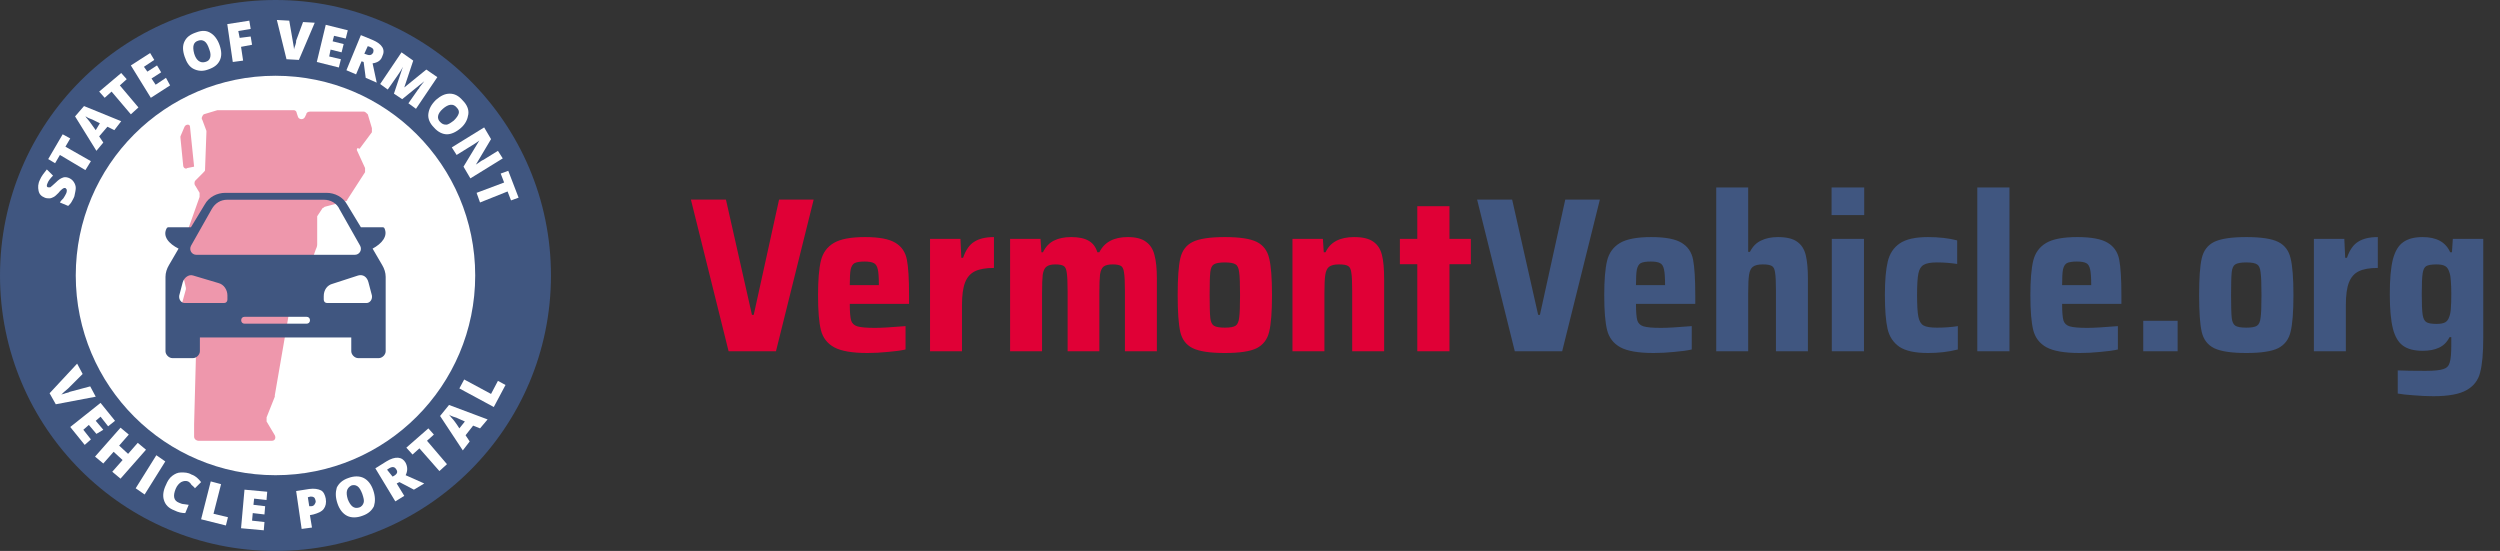 <svg width="363" height="80" viewBox="0 0 363 80" fill="none" xmlns="http://www.w3.org/2000/svg">
<rect x="0" y="0" width="363" height="80" fill="#333333" stroke="none"/>
<g clip-path="url(#clip0_168_2029)">
<path fill-rule="evenodd" clip-rule="evenodd" d="M40 80C17.909 80 0 62.091 0 40C0 17.909 17.909 0 40 0C62.091 0 80 17.909 80 40C80 62.091 62.091 80 40 80Z" fill="#405680"/>
<path fill-rule="evenodd" clip-rule="evenodd" d="M40 69C23.984 69 11 56.016 11 40C11 23.984 23.984 11 40 11C56.016 11 69 23.984 69 40C69 56.016 56.016 69 40 69Z" fill="white"/>
<path d="M31.56 16H42.681C42.879 16 43.078 16.2 43.078 16.4L43.277 17C43.475 17.4 44.071 17.4 44.27 17L44.468 16.6C44.468 16.4 44.667 16.2 45.064 16.2H52.809C53.007 16.2 53.206 16.4 53.404 16.6L54 18.6C54 18.8 54 19 54 19.2L52.213 21.6C51.816 21.4 51.816 21.6 51.816 21.8L53.007 24.4C53.007 24.6 53.007 24.8 53.007 25L50.425 29C50.425 29.2 50.227 29.2 50.227 29.2L47.248 30C47.05 30 47.05 30.2 46.851 30.2L46.057 31.4V35.4C46.057 35.6 46.057 35.8 45.858 36.2L43.872 41.8C43.872 41.8 43.872 42 43.674 42L42.482 43.2C42.482 43.2 42.284 43.4 42.284 43.6L39.901 57.4C39.901 57.4 39.901 57.4 39.901 57.6L38.709 60.6C38.709 60.8 38.709 61 38.709 61.2L39.901 63.2C40.099 63.6 39.901 64 39.504 64H28.78C28.582 64 28.184 63.8 28.184 63.4V61.6L28.582 46.8C28.582 46.6 28.582 46.4 28.383 46.4L27.986 45.8C27.787 45.6 27.39 45.6 27.192 45.8L26.993 46.2C26.993 46.4 26.794 46.4 26.596 46.4C26.199 46.4 26 46 26 45.6L26.993 42V41.8L26 37.4C26 37.2 26 37.2 26 37L28.979 28.6C28.979 28.4 28.979 28.2 28.979 28L28.383 27C28.184 26.8 28.184 26.4 28.383 26.2L29.575 25C29.773 24.8 29.773 24.8 29.773 24.6L29.972 19.2V19L29.376 17.4C29.177 17.2 29.376 16.8 29.575 16.6L31.56 16C31.362 16 31.362 16 31.56 16Z" fill="#EE97AC"/>
<path d="M26.794 18.4L26.199 19.8V20L26.596 24C26.596 24.4 26.993 24.6 27.192 24.4L28.184 24.2L27.589 18.4C27.589 18 26.993 18 26.794 18.4Z" fill="#EE97AC"/>
<path d="M55.501 38.5L54.102 36.1C55.401 35.4 56.4 34.3 55.8 33.1C55.7 33 55.6 33 55.6 33H52.403L50.405 29.7C49.806 28.6 48.607 28 47.408 28H32.721C31.522 28 30.323 28.6 29.724 29.7L27.726 33H24.429C24.429 33 24.329 33 24.229 33.1C23.529 34.3 24.529 35.4 25.927 36.1L24.529 38.5C24.229 39 24.029 39.6 24.029 40.2V51C24.029 51.5 24.529 52 25.028 52H28.026C28.525 52 29.024 51.5 29.024 51V49H51.005V51C51.005 51.5 51.504 52 52.004 52H55.001C55.501 52 56 51.5 56 51V40.2C56 39.6 55.8 39 55.501 38.5ZM27.726 35.7L30.723 30.4C31.223 29.5 32.022 29 33.021 29H47.008C48.007 29 48.907 29.5 49.306 30.4L52.303 35.7C52.603 36.3 52.203 37 51.504 37H28.525C27.826 37 27.426 36.3 27.726 35.7ZM33.021 43.5C33.021 43.8 32.821 44 32.521 44H26.826C26.327 44 25.927 43.5 26.027 42.9L26.527 41C26.727 40.3 27.426 39.8 28.026 40L31.722 41.1C32.521 41.3 33.021 42.1 33.021 42.9V43.5ZM44.511 47H35.519C35.219 47 35.019 46.8 35.019 46.5C35.019 46.2 35.219 46 35.519 46H44.511C44.81 46 45.01 46.2 45.01 46.5C45.01 46.8 44.81 47 44.511 47ZM53.203 44H47.508C47.208 44 47.008 43.8 47.008 43.5V43C47.008 42.1 47.508 41.4 48.307 41.2L52.004 40C52.703 39.8 53.303 40.2 53.502 41L54.002 42.9C54.102 43.5 53.702 44 53.203 44Z" fill="#405680"/>
<path d="M13.1 56.1L13.9 57.6L8.1 58.7L7.2 57.1L11.2 52.8L12 54.3L9.9 56.4C9.4 56.8 9.1 57.1 8.9 57.3C9.1 57.2 9.3 57.2 9.5 57.1C9.8 57 10 57 10.1 56.9L13.1 56.1Z" fill="white"/>
<path d="M12.3 64.6L10.2 62L14.6 58.5L16.7 61.1L15.7 61.9L14.6 60.5L13.9 61.1L15 62.4L14 63L12.9 61.7L12.1 62.4L13.2 63.8L12.3 64.6Z" fill="white"/>
<path d="M17.5 69.5L16.3 68.5L17.8 66.8L16.5 65.6L15 67.3L13.8 66.3L17.5 62.1L18.7 63.1L17.3 64.7L18.6 65.9L20 64.3L21.2 65.3L17.5 69.5Z" fill="white"/>
<path d="M19.7 70.9L22.7 66.1L24 67L21 71.8L19.7 70.9Z" fill="white"/>
<path d="M27.3 69.9C27 69.8 26.7 69.8 26.3 70C26 70.2 25.7 70.5 25.5 71C25.1 72 25.2 72.7 26 73C26.2 73.1 26.5 73.2 26.7 73.2C26.9 73.2 27.2 73.3 27.4 73.3L26.9 74.5C26.4 74.5 25.9 74.4 25.3 74.1C24.5 73.8 24 73.3 23.8 72.6C23.6 72 23.7 71.2 24.1 70.4C24.3 69.9 24.6 69.4 25 69.1C25.4 68.8 25.8 68.6 26.3 68.6C26.8 68.6 27.3 68.6 27.8 68.9C28.4 69.1 28.8 69.5 29.2 70L28.3 70.9C28.2 70.7 28 70.6 27.8 70.4C27.7 70.2 27.5 70 27.3 69.9Z" fill="white"/>
<path d="M29.2 75.4L30.6 69.9L32.1 70.3L31 74.6L33.1 75.1L32.8 76.3L29.2 75.4Z" fill="white"/>
<path d="M38.3 77L35 76.7L35.5 71.1L38.8 71.4L38.7 72.6L36.9 72.4L36.8 73.3L38.5 73.5L38.4 74.7L36.7 74.5L36.6 75.6L38.4 75.8L38.3 77Z" fill="white"/>
<path d="M47.3 72.4C47.4 73 47.3 73.5 47 73.9C46.7 74.3 46.2 74.5 45.5 74.7L45 74.8L45.3 76.6L43.8 76.8L43 71.3L44.9 71C45.6 70.9 46.2 71 46.6 71.2C47 71.4 47.2 71.9 47.3 72.4ZM44.9 73.5H45.2C45.4 73.5 45.6 73.4 45.7 73.2C45.8 73 45.9 72.9 45.8 72.6C45.7 72.2 45.5 72.1 45.1 72.1L44.7 72.2L44.9 73.5Z" fill="white"/>
<path d="M54.2 71.2C54.5 72.1 54.5 72.8 54.3 73.5C54 74.1 53.5 74.6 52.6 74.9C51.8 75.2 51 75.2 50.4 74.9C49.8 74.6 49.3 74 49 73.1C48.7 72.2 48.7 71.5 48.9 70.8C49.2 70.2 49.7 69.7 50.6 69.4C51.4 69.1 52.2 69.1 52.8 69.4C53.4 69.7 53.9 70.3 54.2 71.2ZM50.5 72.5C50.9 73.5 51.4 73.9 52.1 73.7C52.5 73.6 52.7 73.3 52.8 73C52.9 72.7 52.8 72.3 52.6 71.7C52.4 71.2 52.2 70.8 51.9 70.6C51.6 70.4 51.3 70.4 51 70.5C50.3 70.9 50.2 71.5 50.5 72.5Z" fill="white"/>
<path d="M57.6 70.2L58.7 72L57.4 72.8L54.5 68L56.1 67C57.4 66.2 58.4 66.3 58.9 67.2C59.2 67.8 59.2 68.4 58.9 69L61.6 70.2L60.1 71.1L58 70L57.6 70.2ZM57 69.2L57.2 69.1C57.7 68.8 57.8 68.5 57.5 68.1C57.3 67.8 57 67.7 56.5 68L56.2 68.2L57 69.2Z" fill="white"/>
<path d="M64.9 67.4L63.8 68.4L60.9 65.1L59.9 66L59 65L62.2 62.2L63 63.1L62 64L64.9 67.4Z" fill="white"/>
<path d="M69.7 62.2L68.7 61.8L67.6 63.2L68.2 64.1L67.2 65.4L63.9 60.4L65.2 58.8L70.8 60.9L69.7 62.2ZM67.5 61.2L66.6 60.8C66.4 60.7 66.2 60.6 65.8 60.5C65.5 60.4 65.3 60.3 65.2 60.2C65.3 60.3 65.4 60.5 65.6 60.7C65.8 60.9 66.2 61.4 66.7 62.2L67.5 61.2Z" fill="white"/>
<path d="M71.7 59.1L66.7 56.4L67.4 55.1L71.3 57.2L72.3 55.3L73.4 55.9L71.7 59.1Z" fill="white"/>
<path d="M9.9 25.8C10.2 25.9 10.5 26.1 10.7 26.4C10.9 26.7 11 27 11 27.3C11 27.6 10.9 28 10.8 28.5C10.7 28.8 10.5 29.1 10.4 29.3C10.3 29.5 10.1 29.7 9.9 29.9L8.7 29.4C8.8 29.2 9 29 9.2 28.8C9.4 28.5 9.5 28.3 9.6 28.1C9.7 27.9 9.7 27.7 9.7 27.6C9.7 27.5 9.6 27.4 9.5 27.3C9.4 27.3 9.4 27.3 9.3 27.3C9.2 27.3 9.2 27.4 9.1 27.4C9 27.5 8.8 27.6 8.5 28C8.2 28.3 8 28.5 7.8 28.6C7.6 28.7 7.4 28.8 7.2 28.8C7 28.8 6.7 28.8 6.5 28.7C6 28.5 5.7 28.2 5.6 27.7C5.5 27.2 5.5 26.7 5.8 26.1C6 25.6 6.4 25.1 6.8 24.6L7.7 25.5C7.3 25.9 7 26.3 6.9 26.6C6.8 26.8 6.8 26.9 6.8 27C6.8 27.1 6.9 27.2 7 27.2C7.1 27.2 7.2 27.2 7.3 27.2C7.4 27.1 7.7 26.9 8.1 26.5C8.5 26.1 8.8 25.9 9.1 25.8C9.3 25.7 9.6 25.7 9.9 25.8Z" fill="white"/>
<path d="M13.2 23.4L12.4 24.7L8.7 22.5L8 23.7L7 23.1L9.1 19.5L10.2 20.1L9.5 21.3L13.2 23.4Z" fill="white"/>
<path d="M16.6 18.9L15.6 18.4L14.4 19.8L15 20.7L14 21.9L10.9 16.9L12.2 15.4L17.6 17.6L16.6 18.9ZM14.5 17.9L13.7 17.5C13.5 17.4 13.3 17.3 13 17.2C12.7 17.1 12.5 16.9 12.4 16.9C12.5 17 12.6 17.2 12.8 17.4C13 17.6 13.3 18.1 13.9 18.9L14.5 17.9Z" fill="white"/>
<path d="M20.1 15.6L19 16.6L16.2 13.3L15.2 14.2L14.4 13.3L17.6 10.6L18.4 11.5L17.4 12.4L20.1 15.6Z" fill="white"/>
<path d="M24.7 12.4L21.9 14.2L19 9.5L21.8 7.7L22.4 8.7L20.9 9.7L21.4 10.4L22.8 9.5L23.4 10.5L22 11.4L22.6 12.3L24.1 11.3L24.7 12.4Z" fill="white"/>
<path d="M31.9 6.6C32.2 7.5 32.2 8.2 31.9 8.8C31.6 9.4 31.1 9.8 30.2 10.1C29.4 10.4 28.7 10.3 28.1 10C27.5 9.7 27.1 9.1 26.8 8.2C26.5 7.3 26.5 6.6 26.8 6C27.1 5.4 27.6 5 28.5 4.7C29.3 4.4 30 4.4 30.6 4.8C31.1 5.1 31.6 5.7 31.9 6.6ZM28.2 7.8C28.5 8.8 29.1 9.2 29.8 9C30.2 8.9 30.4 8.7 30.5 8.4C30.6 8.1 30.6 7.7 30.4 7.2C30.2 6.6 30 6.2 29.7 6C29.4 5.8 29.1 5.8 28.8 5.9C28.1 6.1 27.9 6.7 28.2 7.8Z" fill="white"/>
<path d="M35.3 8.8L33.8 9L33 3.5L36.2 3L36.4 4.2L34.6 4.5L34.8 5.5L36.4 5.3L36.6 6.5L35 6.8L35.3 8.8Z" fill="white"/>
<path d="M44 3.2L45.7 3.3L43.4 8.7L41.6 8.6L40.2 2.9L42 3L42.5 5.9C42.6 6.5 42.7 7 42.7 7.2C42.7 7 42.8 6.8 42.9 6.5C43 6.2 43 6.1 43 5.9L44 3.2Z" fill="white"/>
<path d="M49.2 9.8L46 9L47.3 3.6L50.5 4.4L50.2 5.6L48.5 5.2L48.3 6L49.9 6.4L49.6 7.6L48 7.2L47.8 8.2L49.5 8.6L49.2 9.8Z" fill="white"/>
<path d="M52.5 8.9L51.7 10.8L50.3 10.2L52.4 5.1L54.1 5.8C55.5 6.4 56 7.2 55.5 8.2C55.3 8.8 54.8 9.1 54.1 9.2L54.7 12L53.1 11.3L52.8 9L52.5 8.9ZM52.9 7.8L53.2 7.9C53.7 8.1 54 8 54.2 7.6C54.3 7.2 54.2 7 53.7 6.8L53.4 6.7L52.9 7.8Z" fill="white"/>
<path d="M57.2 13.6L58.5 9.7C58.2 10.3 57.9 10.7 57.7 11L56.3 13L55.2 12.2L58.3 7.6L60 8.8L58.7 12.7L61.9 10.1L63.5 11.2L60.4 15.8L59.3 15L60.7 13C60.8 12.9 60.9 12.8 60.9 12.7C61 12.6 61.2 12.3 61.6 11.8L58.4 14.4L57.2 13.6Z" fill="white"/>
<path d="M66.9 18.6C66.2 19.2 65.5 19.5 64.9 19.5C64.3 19.5 63.6 19.2 63 18.5C62.4 17.9 62.1 17.2 62.2 16.5C62.3 15.8 62.6 15.2 63.3 14.5C64 13.9 64.6 13.6 65.3 13.6C66 13.6 66.6 13.9 67.2 14.6C67.8 15.2 68.1 15.9 68 16.6C67.9 17.3 67.6 18 66.9 18.6ZM64.3 15.8C63.5 16.5 63.4 17.2 63.9 17.7C64.2 18 64.4 18.1 64.8 18.1C65.1 18.1 65.5 17.8 65.9 17.5C66.3 17.1 66.5 16.8 66.6 16.5C66.7 16.2 66.6 15.9 66.3 15.6C65.8 15 65.1 15.1 64.3 15.8Z" fill="white"/>
<path d="M68.3 25.9L67.3 24.2L69.6 20.4C69.1 20.8 68.7 21 68.4 21.2L66.3 22.5L65.6 21.4L70.3 18.5L71.3 20.2L69.1 23.9C69.6 23.6 69.9 23.3 70.2 23.2L72.3 21.9L73 23L68.3 25.9Z" fill="white"/>
<path d="M69.7 29.4L69.2 28L73.2 26.5L72.7 25.2L73.8 24.8L75.3 28.7L74.2 29.1L73.7 27.8L69.7 29.4Z" fill="white"/>
</g>
<path d="M105.792 51L100.32 28.984H105.408L109.184 45.72H109.44L113.12 28.984H118.144L112.672 51H105.792ZM131.996 44.12H123.388C123.388 45.272 123.452 46.072 123.58 46.52C123.708 46.947 124.007 47.235 124.476 47.384C124.967 47.533 125.82 47.608 127.036 47.608C127.953 47.608 129.436 47.523 131.484 47.352V50.744C130.844 50.893 130.001 51.011 128.956 51.096C127.932 51.203 126.929 51.256 125.948 51.256C123.751 51.256 122.14 50.979 121.116 50.424C120.113 49.869 119.473 49.037 119.196 47.928C118.919 46.819 118.78 45.133 118.78 42.872C118.78 40.653 118.919 38.979 119.196 37.848C119.473 36.717 120.092 35.864 121.052 35.288C122.012 34.712 123.527 34.424 125.596 34.424C127.644 34.424 129.116 34.701 130.012 35.256C130.908 35.789 131.463 36.6 131.676 37.688C131.889 38.776 131.996 40.504 131.996 42.872V44.12ZM125.532 37.976C124.871 37.976 124.391 38.051 124.092 38.2C123.815 38.349 123.623 38.659 123.516 39.128C123.431 39.576 123.388 40.333 123.388 41.4H127.612C127.612 40.312 127.559 39.544 127.452 39.096C127.345 38.627 127.153 38.328 126.876 38.2C126.599 38.051 126.151 37.976 125.532 37.976ZM135.041 34.68H139.457L139.585 37.432H139.841C140.225 36.301 140.769 35.523 141.473 35.096C142.177 34.648 143.126 34.424 144.321 34.424V38.904C143.147 38.904 142.23 39.064 141.569 39.384C140.907 39.704 140.427 40.248 140.129 41.016C139.83 41.784 139.681 42.861 139.681 44.248V51H135.041V34.68ZM163.338 42.264C163.338 40.984 163.295 40.088 163.21 39.576C163.146 39.064 162.996 38.744 162.762 38.616C162.527 38.467 162.122 38.392 161.546 38.392C160.948 38.392 160.511 38.499 160.234 38.712C159.978 38.925 159.807 39.309 159.722 39.864C159.658 40.419 159.626 41.315 159.626 42.552V51H155.018V42.264C155.018 40.984 154.975 40.088 154.89 39.576C154.826 39.064 154.676 38.744 154.442 38.616C154.207 38.467 153.802 38.392 153.226 38.392C152.628 38.392 152.191 38.509 151.914 38.744C151.658 38.957 151.487 39.341 151.402 39.896C151.338 40.429 151.306 41.315 151.306 42.552V51H146.666V34.68H151.082L151.21 36.632H151.434C151.818 35.843 152.351 35.277 153.034 34.936C153.716 34.595 154.548 34.424 155.53 34.424C156.639 34.424 157.492 34.605 158.09 34.968C158.687 35.309 159.103 35.864 159.338 36.632H159.626C160.351 35.16 161.727 34.424 163.753 34.424C164.906 34.424 165.78 34.648 166.378 35.096C166.996 35.523 167.412 36.163 167.626 37.016C167.86 37.869 167.978 39.021 167.978 40.472V51H163.338V42.264ZM177.847 51.256C175.692 51.256 174.135 51.021 173.175 50.552C172.236 50.083 171.639 49.304 171.383 48.216C171.127 47.107 170.999 45.315 170.999 42.84C170.999 40.365 171.127 38.584 171.383 37.496C171.639 36.387 172.236 35.597 173.175 35.128C174.135 34.659 175.692 34.424 177.847 34.424C180.001 34.424 181.548 34.659 182.487 35.128C183.425 35.597 184.023 36.387 184.279 37.496C184.556 38.584 184.695 40.365 184.695 42.84C184.695 45.293 184.556 47.075 184.279 48.184C184.023 49.272 183.425 50.061 182.487 50.552C181.548 51.021 180.001 51.256 177.847 51.256ZM177.847 47.576C178.615 47.576 179.137 47.48 179.415 47.288C179.692 47.096 179.863 46.712 179.927 46.136C180.012 45.56 180.055 44.461 180.055 42.84C180.055 41.219 180.012 40.12 179.927 39.544C179.863 38.947 179.692 38.563 179.415 38.392C179.137 38.2 178.615 38.104 177.847 38.104C177.079 38.104 176.545 38.2 176.247 38.392C175.969 38.563 175.799 38.936 175.735 39.512C175.671 40.088 175.639 41.197 175.639 42.84C175.639 44.483 175.671 45.592 175.735 46.168C175.799 46.723 175.969 47.096 176.247 47.288C176.545 47.48 177.079 47.576 177.847 47.576ZM196.338 42.264C196.338 40.963 196.295 40.067 196.21 39.576C196.146 39.064 195.986 38.744 195.73 38.616C195.495 38.467 195.058 38.392 194.418 38.392C193.756 38.392 193.276 38.509 192.978 38.744C192.7 38.957 192.519 39.341 192.434 39.896C192.348 40.429 192.306 41.315 192.306 42.552V51H187.666V34.68H192.082L192.21 36.632H192.466C193.148 35.16 194.535 34.424 196.626 34.424C197.863 34.424 198.791 34.648 199.41 35.096C200.028 35.523 200.444 36.163 200.658 37.016C200.871 37.869 200.978 39.043 200.978 40.536V51H196.338V42.264ZM205.791 51V38.36H203.263V34.68H205.791V29.944H210.463V34.68H213.567V38.36H210.463V51H205.791Z" fill="#E00036"/>
<path d="M219.948 51L214.476 28.984H219.564L223.34 45.72H223.596L227.276 28.984H232.3L226.828 51H219.948ZM246.152 44.12H237.544C237.544 45.272 237.608 46.072 237.736 46.52C237.864 46.947 238.163 47.235 238.632 47.384C239.123 47.533 239.976 47.608 241.192 47.608C242.11 47.608 243.592 47.523 245.64 47.352V50.744C245 50.893 244.158 51.011 243.112 51.096C242.088 51.203 241.086 51.256 240.104 51.256C237.907 51.256 236.296 50.979 235.272 50.424C234.27 49.869 233.63 49.037 233.352 47.928C233.075 46.819 232.936 45.133 232.936 42.872C232.936 40.653 233.075 38.979 233.352 37.848C233.63 36.717 234.248 35.864 235.208 35.288C236.168 34.712 237.683 34.424 239.752 34.424C241.8 34.424 243.272 34.701 244.168 35.256C245.064 35.789 245.619 36.6 245.832 37.688C246.046 38.776 246.152 40.504 246.152 42.872V44.12ZM239.688 37.976C239.027 37.976 238.547 38.051 238.248 38.2C237.971 38.349 237.779 38.659 237.672 39.128C237.587 39.576 237.544 40.333 237.544 41.4H241.768C241.768 40.312 241.715 39.544 241.608 39.096C241.502 38.627 241.31 38.328 241.032 38.2C240.755 38.051 240.307 37.976 239.688 37.976ZM257.869 42.264C257.869 40.963 257.826 40.067 257.741 39.576C257.677 39.064 257.517 38.744 257.261 38.616C257.026 38.467 256.589 38.392 255.949 38.392C255.287 38.392 254.807 38.509 254.509 38.744C254.231 38.957 254.05 39.341 253.965 39.896C253.879 40.429 253.837 41.315 253.837 42.552V51H249.197V27.224H253.837V36.568H254.093C254.477 35.8 255.01 35.256 255.693 34.936C256.375 34.595 257.197 34.424 258.157 34.424C259.394 34.424 260.322 34.648 260.941 35.096C261.559 35.523 261.975 36.163 262.189 37.016C262.402 37.869 262.509 39.032 262.509 40.504V51H257.869V42.264ZM265.946 31.224V27.224H270.682V31.224H265.946ZM265.978 51V34.68H270.65V51H265.978ZM284.278 50.744C282.956 51.085 281.516 51.256 279.958 51.256C278.081 51.256 276.694 50.957 275.798 50.36C274.902 49.741 274.326 48.867 274.07 47.736C273.814 46.584 273.686 44.952 273.686 42.84C273.686 40.749 273.825 39.128 274.102 37.976C274.38 36.824 274.956 35.949 275.83 35.352C276.726 34.733 278.092 34.424 279.926 34.424C281.526 34.424 282.945 34.584 284.182 34.904V38.328C283.222 38.179 282.241 38.104 281.238 38.104C280.342 38.104 279.702 38.221 279.318 38.456C278.934 38.669 278.678 39.085 278.55 39.704C278.422 40.323 278.358 41.368 278.358 42.84C278.358 44.333 278.422 45.389 278.55 46.008C278.678 46.627 278.924 47.043 279.286 47.256C279.67 47.469 280.321 47.576 281.238 47.576C282.348 47.576 283.361 47.501 284.278 47.352V50.744ZM287.103 51V27.224H291.775V51H287.103ZM308.027 44.12H299.419C299.419 45.272 299.483 46.072 299.611 46.52C299.739 46.947 300.038 47.235 300.507 47.384C300.998 47.533 301.851 47.608 303.067 47.608C303.985 47.608 305.467 47.523 307.515 47.352V50.744C306.875 50.893 306.033 51.011 304.987 51.096C303.963 51.203 302.961 51.256 301.979 51.256C299.782 51.256 298.171 50.979 297.147 50.424C296.145 49.869 295.505 49.037 295.227 47.928C294.95 46.819 294.811 45.133 294.811 42.872C294.811 40.653 294.95 38.979 295.227 37.848C295.505 36.717 296.123 35.864 297.083 35.288C298.043 34.712 299.558 34.424 301.627 34.424C303.675 34.424 305.147 34.701 306.043 35.256C306.939 35.789 307.494 36.6 307.707 37.688C307.921 38.776 308.027 40.504 308.027 42.872V44.12ZM301.563 37.976C300.902 37.976 300.422 38.051 300.123 38.2C299.846 38.349 299.654 38.659 299.547 39.128C299.462 39.576 299.419 40.333 299.419 41.4H303.643C303.643 40.312 303.59 39.544 303.483 39.096C303.377 38.627 303.185 38.328 302.907 38.2C302.63 38.051 302.182 37.976 301.563 37.976ZM311.2 51V46.584H316.192V51H311.2ZM326.159 51.256C324.005 51.256 322.447 51.021 321.487 50.552C320.549 50.083 319.951 49.304 319.695 48.216C319.439 47.107 319.311 45.315 319.311 42.84C319.311 40.365 319.439 38.584 319.695 37.496C319.951 36.387 320.549 35.597 321.487 35.128C322.447 34.659 324.005 34.424 326.159 34.424C328.314 34.424 329.861 34.659 330.799 35.128C331.738 35.597 332.335 36.387 332.591 37.496C332.869 38.584 333.007 40.365 333.007 42.84C333.007 45.293 332.869 47.075 332.591 48.184C332.335 49.272 331.738 50.061 330.799 50.552C329.861 51.021 328.314 51.256 326.159 51.256ZM326.159 47.576C326.927 47.576 327.45 47.48 327.727 47.288C328.005 47.096 328.175 46.712 328.239 46.136C328.325 45.56 328.367 44.461 328.367 42.84C328.367 41.219 328.325 40.12 328.239 39.544C328.175 38.947 328.005 38.563 327.727 38.392C327.45 38.2 326.927 38.104 326.159 38.104C325.391 38.104 324.858 38.2 324.559 38.392C324.282 38.563 324.111 38.936 324.047 39.512C323.983 40.088 323.951 41.197 323.951 42.84C323.951 44.483 323.983 45.592 324.047 46.168C324.111 46.723 324.282 47.096 324.559 47.288C324.858 47.48 325.391 47.576 326.159 47.576ZM335.978 34.68H340.394L340.522 37.432H340.778C341.162 36.301 341.706 35.523 342.41 35.096C343.114 34.648 344.063 34.424 345.258 34.424V38.904C344.085 38.904 343.167 39.064 342.506 39.384C341.845 39.704 341.365 40.248 341.066 41.016C340.767 41.784 340.618 42.861 340.618 44.248V51H335.978V34.68ZM353.335 57.528C352.417 57.528 351.468 57.485 350.487 57.4C349.527 57.336 348.748 57.251 348.151 57.144V53.784C349.089 53.827 350.433 53.848 352.183 53.848C353.42 53.848 354.284 53.763 354.775 53.592C355.265 53.443 355.575 53.123 355.703 52.632C355.852 52.163 355.927 51.32 355.927 50.104V48.952H355.671C355.308 49.677 354.796 50.189 354.135 50.488C353.495 50.787 352.705 50.936 351.767 50.936C350.551 50.936 349.601 50.691 348.919 50.2C348.236 49.709 347.745 48.877 347.447 47.704C347.148 46.509 346.999 44.845 346.999 42.712C346.999 40.536 347.148 38.851 347.447 37.656C347.767 36.461 348.268 35.629 348.951 35.16C349.633 34.669 350.572 34.424 351.767 34.424C353.793 34.424 355.127 35.16 355.767 36.632H356.023L356.151 34.68H360.567V49.08C360.567 51.277 360.417 52.941 360.119 54.072C359.841 55.203 359.191 56.056 358.167 56.632C357.143 57.229 355.532 57.528 353.335 57.528ZM353.783 47.032C354.337 47.032 354.753 46.957 355.031 46.808C355.308 46.659 355.511 46.381 355.639 45.976C355.767 45.656 355.841 45.251 355.863 44.76C355.905 44.269 355.927 43.587 355.927 42.712C355.927 41.901 355.905 41.261 355.863 40.792C355.841 40.301 355.777 39.907 355.671 39.608C355.543 39.139 355.34 38.819 355.063 38.648C354.785 38.477 354.359 38.392 353.783 38.392C353.057 38.392 352.556 38.477 352.279 38.648C352.023 38.797 351.852 39.149 351.767 39.704C351.681 40.259 351.639 41.261 351.639 42.712C351.639 44.141 351.681 45.133 351.767 45.688C351.852 46.243 352.033 46.605 352.311 46.776C352.588 46.947 353.079 47.032 353.783 47.032Z" fill="#405680"/>
<defs>
<clipPath id="clip0_168_2029">
<rect width="80" height="80" fill="white"/>
</clipPath>
</defs>
</svg>
